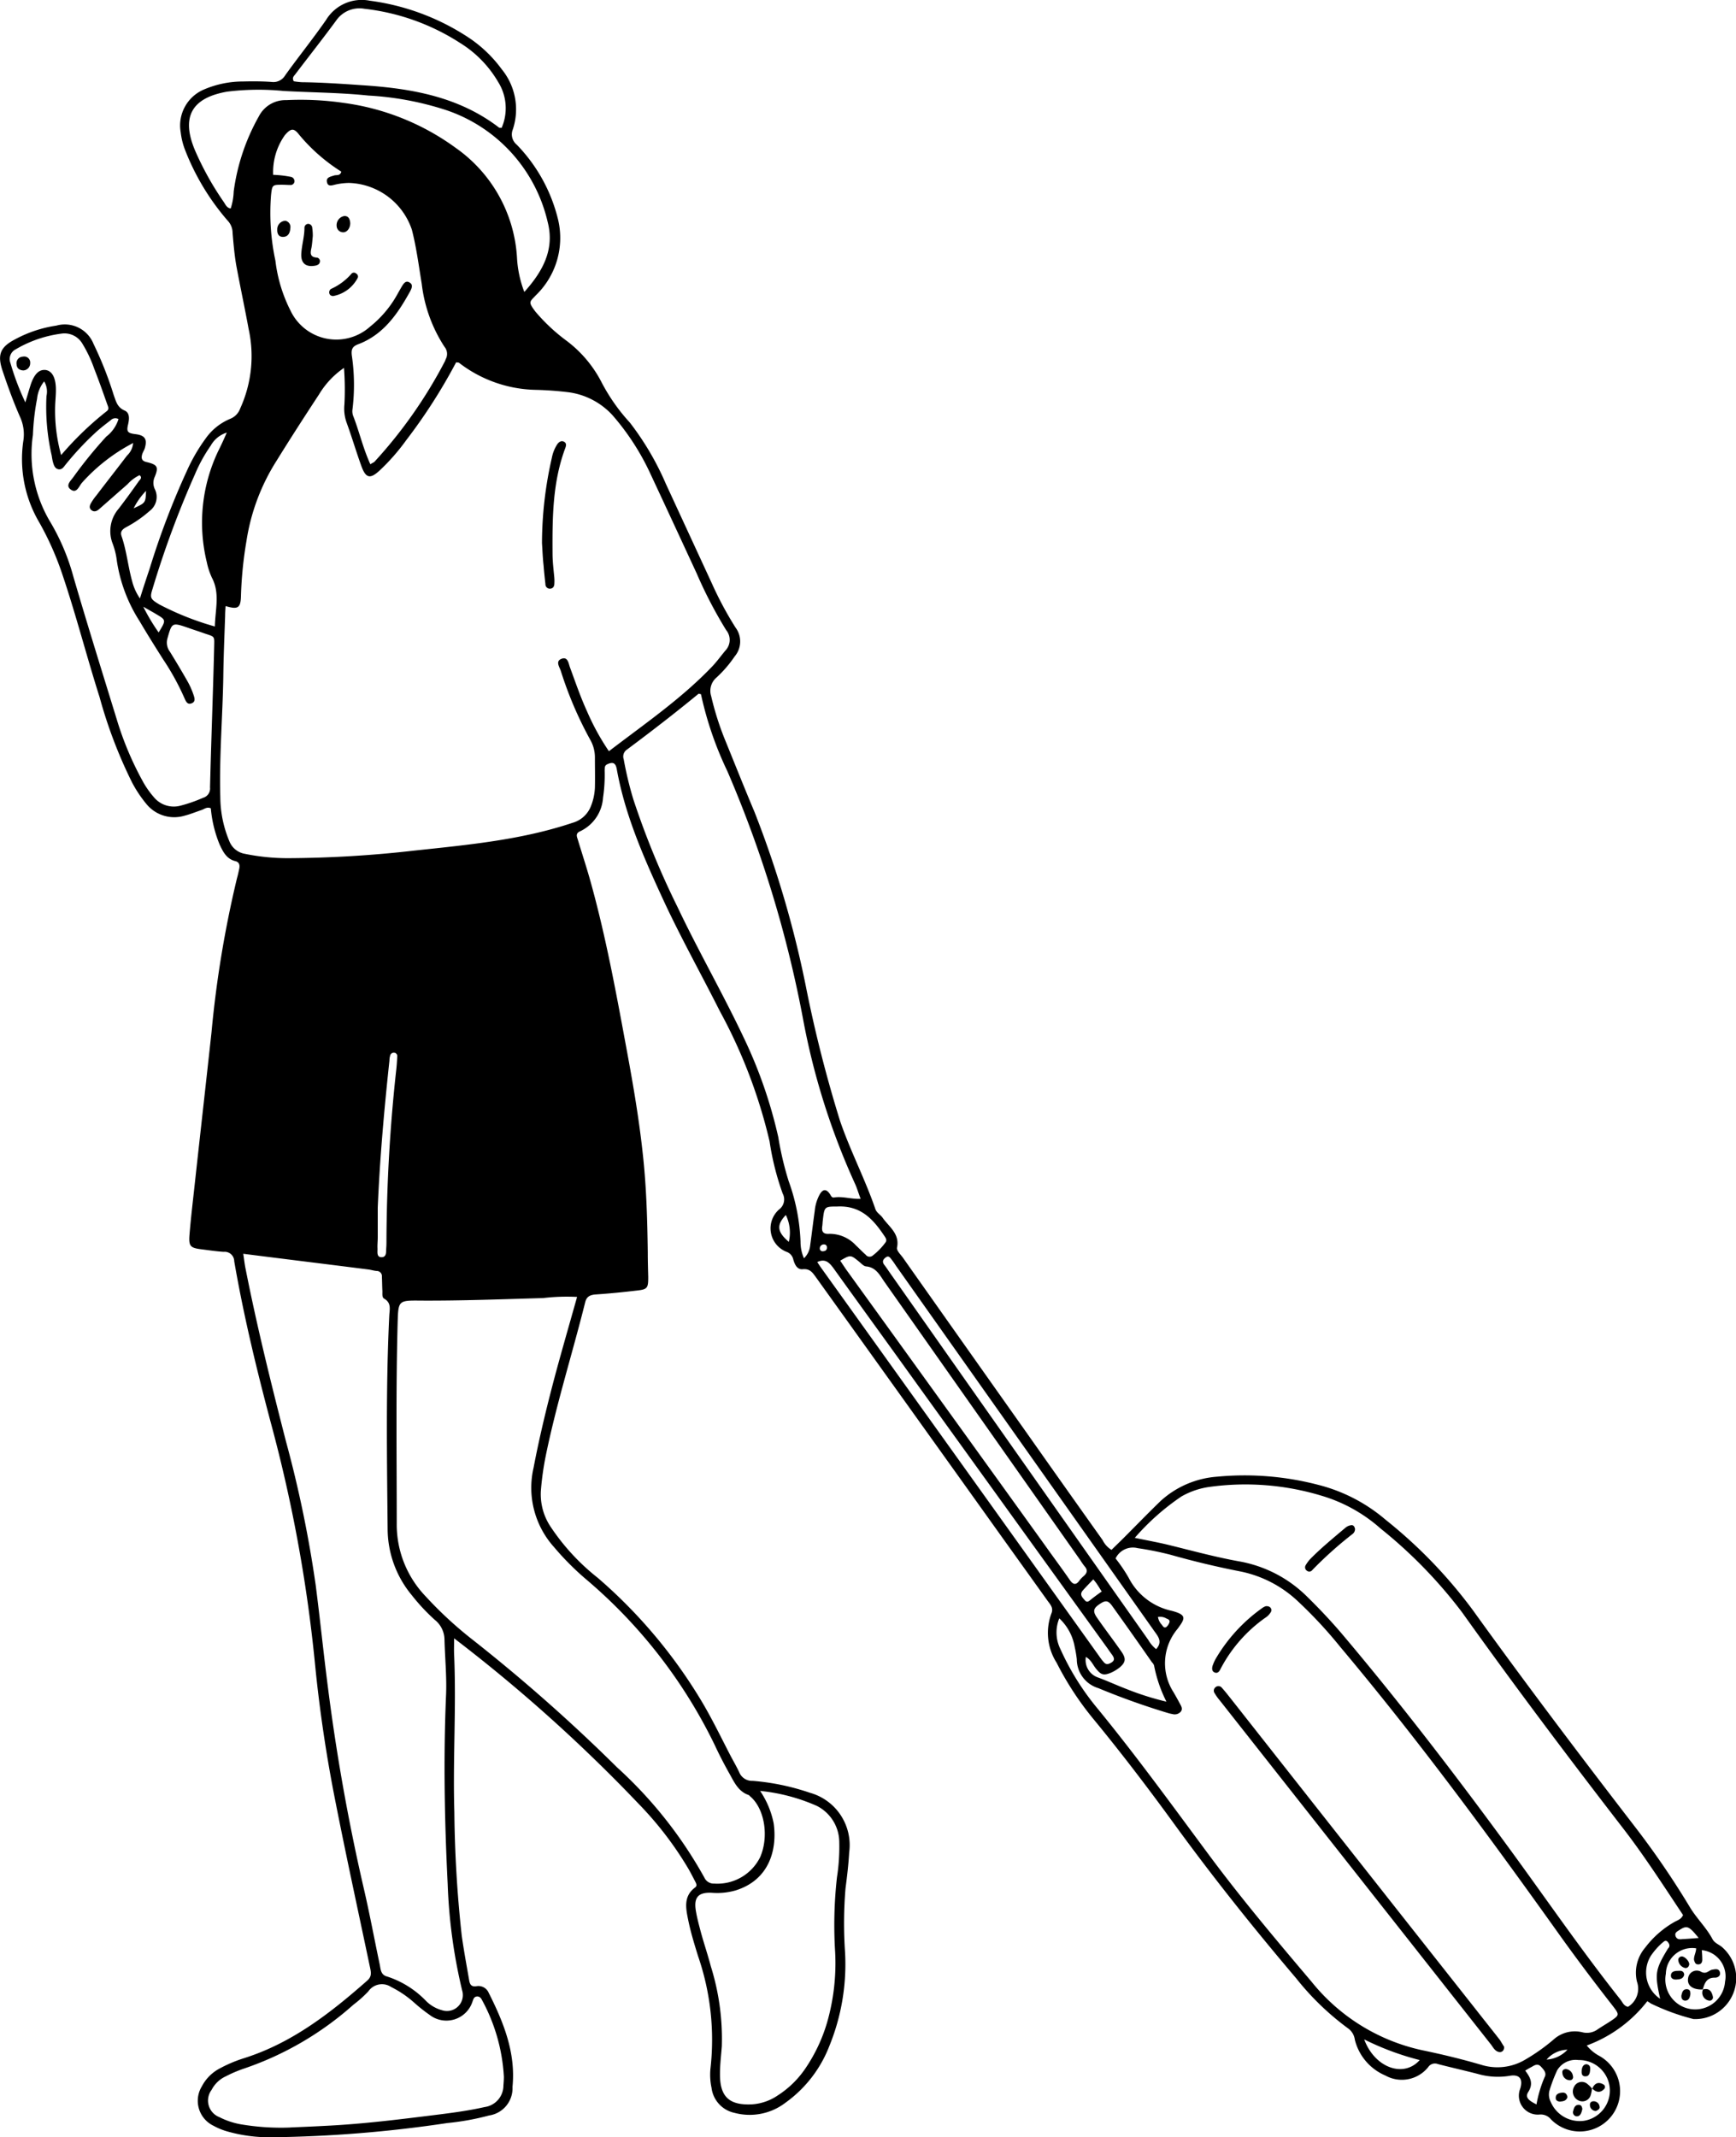 <svg xmlns="http://www.w3.org/2000/svg" width="164.522" height="202.508" viewBox="0 0 164.522 202.508">
  <g id="img-reception" transform="translate(-548.701 -300.565)">
    <path id="Tracciato_198" data-name="Tracciato 198" d="M591.739,455.807c0,.609-.022,1.087,0,1.544.217,4.979-.13,9.957.022,14.936a116.488,116.488,0,0,0,.7,11.7c.2,1.413.457,2.8.7,4.2.065.413.2.652.674.587a1.053,1.053,0,0,1,1.174.609c1.413,2.8,2.587,5.7,2.261,8.936a2.6,2.6,0,0,1-2.218,2.7,24.358,24.358,0,0,1-3.957.717,121.661,121.661,0,0,1-16.632,1.348,14.6,14.6,0,0,1-4.109-.522,6.2,6.2,0,0,1-1.413-.565,2.623,2.623,0,0,1-1.109-3.74,4.02,4.02,0,0,1,1.739-1.718,13.026,13.026,0,0,1,2.283-.957c4.522-1.435,8.153-4.261,11.632-7.327.457-.391.391-.761.283-1.261-1.087-5.174-2.218-10.349-3.239-15.523a134.332,134.332,0,0,1-2-13.48,139.294,139.294,0,0,0-4.152-22.568c-1.348-5.066-2.587-10.175-3.479-15.349a.907.907,0,0,0-1-.891c-.717-.044-1.413-.152-2.109-.239-1.044-.13-1.217-.283-1.131-1.37.13-1.609.326-3.218.5-4.827.522-4.783,1.065-9.566,1.587-14.371a103.126,103.126,0,0,1,2.413-14.588c.087-.3.152-.609.217-.913.065-.348,0-.63-.391-.717-.826-.217-1.152-.891-1.478-1.587a11.7,11.7,0,0,1-.826-3.413c-.37-.174-.63.087-.913.174-.522.174-1.044.391-1.565.522a3.406,3.406,0,0,1-3.631-1.109,11.745,11.745,0,0,1-1.37-2.065,44.655,44.655,0,0,1-3.066-8.066c-1.217-3.826-2.218-7.74-3.5-11.545a28.18,28.18,0,0,0-2.2-4.979,11.821,11.821,0,0,1-1.522-7.762,3.955,3.955,0,0,0-.326-2.283c-.63-1.435-1.174-2.935-1.674-4.435-.478-1.478-.152-2.174,1.218-2.892a11.876,11.876,0,0,1,3.913-1.3,2.933,2.933,0,0,1,3.522,1.739,34.557,34.557,0,0,1,1.913,4.848c.217.587.326,1.152,1.022,1.457.522.217.457.826.326,1.37-.152.652,0,.783.7.87.913.109,1.152.478.891,1.348-.065.2-.174.348-.239.544-.109.391-.065.652.435.761,1,.239,1.131.456.761,1.37a1.38,1.38,0,0,0,.022,1.239,1.659,1.659,0,0,1-.522,2.022,11.392,11.392,0,0,1-2.239,1.544c-.348.2-.565.413-.413.848.478,1.391.609,2.848,1,4.261a5.086,5.086,0,0,0,.739,1.631c.326-1.044.63-1.957.935-2.87a74.86,74.86,0,0,1,3.544-9.284,16.655,16.655,0,0,1,1.718-2.957,5.374,5.374,0,0,1,2.37-1.913,1.659,1.659,0,0,0,.935-.978,11.942,11.942,0,0,0,.8-7.523c-.37-2.022-.8-4.022-1.174-6.044-.174-1-.261-2.044-.348-3.066a1.684,1.684,0,0,0-.457-1.152,22.8,22.8,0,0,1-4.066-6.761,6.7,6.7,0,0,1-.391-1.609,3.7,3.7,0,0,1,2.2-4.066,9.373,9.373,0,0,1,3.7-.761c.913-.022,1.826-.022,2.718.044a1.294,1.294,0,0,0,1.283-.631c1.261-1.761,2.631-3.457,3.87-5.24a3.954,3.954,0,0,1,4.153-1.826,22.249,22.249,0,0,1,9.436,3.544,12.37,12.37,0,0,1,3.066,2.957,6,6,0,0,1,1.044,5.7,1.25,1.25,0,0,0,.37,1.435,15.37,15.37,0,0,1,3.913,7.066,7.547,7.547,0,0,1-2.087,7.2c-.609.652-.761.609-.065,1.544a17.313,17.313,0,0,0,2.826,2.674,11.468,11.468,0,0,1,3.392,3.913,17.714,17.714,0,0,0,2.739,3.935,26.791,26.791,0,0,1,3.413,5.8l4.37,9.457a33.457,33.457,0,0,0,2.239,4.174,2.191,2.191,0,0,1-.087,2.739,11.335,11.335,0,0,1-1.7,1.978,1.659,1.659,0,0,0-.522,1.783,27.822,27.822,0,0,0,1.239,3.957c.957,2.348,1.891,4.7,2.87,7.022a98.322,98.322,0,0,1,4.848,16.436,124.939,124.939,0,0,0,3.261,12.849c.978,2.848,2.37,5.5,3.348,8.349.13.348.478.522.674.8.609.87,1.652,1.522,1.37,2.848-.044.261.3.609.522.891q5.8,8.218,11.632,16.458,3.653,5.185,7.327,10.349a2.271,2.271,0,0,0,.848.935c.37-.37.761-.739,1.152-1.13,1.174-1.174,2.326-2.37,3.522-3.522a8.9,8.9,0,0,1,5.327-2.283,27.622,27.622,0,0,1,9.631.783,15.748,15.748,0,0,1,6.348,3.3,45.567,45.567,0,0,1,8.283,8.588c4.957,6.892,10.088,13.675,15.262,20.393a80.721,80.721,0,0,1,5.283,7.718c.652,1.087,1.565,1.935,2.152,3.044.2.37.609.5.891.739a3.884,3.884,0,0,1-2.7,6.827,20.981,20.981,0,0,1-4.044-1.478c-.087-.065-.2-.13-.326-.217a12.874,12.874,0,0,1-5.74,4.2,3.87,3.87,0,0,0,1.174.978,3.82,3.82,0,1,1-4.566,6.022,1.242,1.242,0,0,0-1.087-.457,1.794,1.794,0,0,1-1.826-2.457c.283-.913-.065-1.37-.978-1.217a6.846,6.846,0,0,1-3.044-.174c-1.261-.326-2.522-.609-3.783-.935a.764.764,0,0,0-.913.283,3.2,3.2,0,0,1-4.066.8,4.983,4.983,0,0,1-2.892-3.392,1.568,1.568,0,0,0-.63-1.065,25.589,25.589,0,0,1-4.935-4.761c-3.935-4.631-7.74-9.392-11.327-14.306-2.522-3.479-5.131-6.914-7.87-10.24a29.038,29.038,0,0,1-3.5-5.348,5.265,5.265,0,0,1-.5-4.653c.217-.522-.065-.826-.326-1.174-1.957-2.739-3.913-5.457-5.87-8.2q-8.023-11.219-16.067-22.437c-.326-.435-.565-.891-1.283-.826-.565.065-.783-.478-.913-.935a.991.991,0,0,0-.652-.717,2.387,2.387,0,0,1-.7-4,1.184,1.184,0,0,0,.348-1.522,25.63,25.63,0,0,1-1.239-4.935,49.136,49.136,0,0,0-4.718-12.349c-1.718-3.413-3.587-6.762-5.218-10.24-1.892-4.087-3.74-8.2-4.544-12.675-.109-.609-.37-.717-.891-.478-.3.13-.239.37-.261.587a14.64,14.64,0,0,1-.152,2.587,3.794,3.794,0,0,1-2.152,3.174c-.522.217-.3.565-.217.87.37,1.218.761,2.413,1.109,3.631,1.522,5.392,2.522,10.914,3.544,16.436.587,3.174,1.13,6.37,1.478,9.588.348,3.109.435,6.218.478,9.349,0,.783.022,1.587.043,2.37,0,1.044-.065,1.174-1.087,1.283-1.283.152-2.587.283-3.892.37-.544.043-.87.2-1,.761-1.217,4.87-2.739,9.653-3.74,14.567a27.716,27.716,0,0,0-.457,3.283,5.549,5.549,0,0,0,.978,3.479,20.878,20.878,0,0,0,4.414,4.761,47.92,47.92,0,0,1,9.805,11.632c.978,1.631,1.8,3.326,2.674,5.022.3.587.652,1.174.935,1.783a1.3,1.3,0,0,0,1.261.8,22.191,22.191,0,0,1,5.435,1.131,5.145,5.145,0,0,1,3.718,5.653c-.065,1.152-.2,2.283-.348,3.413a40.073,40.073,0,0,0-.043,6.044,20.519,20.519,0,0,1-1.5,8.914,11.845,11.845,0,0,1-4.153,5.348,5.573,5.573,0,0,1-4.826.957,2.775,2.775,0,0,1-2.174-2.37,6.009,6.009,0,0,1-.109-1.761,24.313,24.313,0,0,0-1.174-10.74c-.348-1.131-.7-2.261-.935-3.435-.217-1.065-.457-2.218.652-3.044.217-.152.13-.348.044-.522-.217-.413-.435-.848-.674-1.261a32.739,32.739,0,0,0-4.674-6.109A149.278,149.278,0,0,0,591.739,455.807ZM581.3,335.426a8.089,8.089,0,0,0-2.37,2.522c-1.37,2.087-2.718,4.174-4.022,6.283a19.721,19.721,0,0,0-2.848,7.588,37.584,37.584,0,0,0-.522,5.174c-.022,1.2-.283,1.348-1.457,1-.022.326-.044.63-.044.935-.065,1.935-.152,3.87-.174,5.8-.065,3.783-.391,7.566-.283,11.371a10.906,10.906,0,0,0,.848,4.153,1.928,1.928,0,0,0,1.478,1.218,20.276,20.276,0,0,0,4.109.413,109.238,109.238,0,0,0,11.936-.717c5.066-.544,10.131-1,15-2.631a2.63,2.63,0,0,0,1.718-1.5,5.323,5.323,0,0,0,.413-1.848c.022-.957,0-1.891,0-2.848a3.366,3.366,0,0,0-.457-1.7,35.883,35.883,0,0,1-2.783-6.522c-.13-.37-.522-.913.087-1.13.587-.217.652.435.783.8.522,1.413,1,2.826,1.631,4.2a22.736,22.736,0,0,0,2.065,3.761c3.348-2.566,6.783-4.914,9.675-7.914.5-.5.913-1.087,1.37-1.631a1.459,1.459,0,0,0,.065-1.935,41.608,41.608,0,0,1-2.783-5.348q-2.185-4.729-4.392-9.457a23.3,23.3,0,0,0-3.587-5.544,6.883,6.883,0,0,0-4.087-2.174,31.623,31.623,0,0,0-3.2-.239,12.3,12.3,0,0,1-7.24-2.544c-.065-.065-.217-.043-.3-.065a52.151,52.151,0,0,1-4.74,7.392,19.552,19.552,0,0,1-2.5,2.848c-.891.826-1.3.761-1.718-.348-.5-1.37-.913-2.783-1.413-4.153a3.924,3.924,0,0,1-.217-1.739A26.916,26.916,0,0,0,581.3,335.426Zm67.789,118.49a3.543,3.543,0,0,0,.109,2.913,24.526,24.526,0,0,0,3.5,5.609c3.653,4.457,7.044,9.131,10.479,13.762,3.109,4.2,6.457,8.175,9.827,12.153a18.469,18.469,0,0,0,10.458,6.479c1.892.391,3.783.848,5.631,1.391a5.149,5.149,0,0,0,4.2-.522,18.258,18.258,0,0,0,2.609-1.848,3.007,3.007,0,0,1,2.761-.718,1.723,1.723,0,0,0,1.457-.283c.391-.261.8-.5,1.2-.761.87-.587.87-.609.239-1.435-1.87-2.392-3.7-4.827-5.457-7.305-6.522-9.131-13.175-18.154-20.393-26.742a42.138,42.138,0,0,0-4.022-4.327,11.146,11.146,0,0,0-5.5-2.826c-2.218-.435-4.392-.957-6.544-1.565a29.512,29.512,0,0,0-3.131-.63,1.817,1.817,0,0,0-2.087.978,14.984,14.984,0,0,1,1.239,1.826,6.006,6.006,0,0,0,4.066,3.131c1.5.391,1.283.739.565,1.718a5.063,5.063,0,0,0-.391,5.979c.217.37.435.761.63,1.13.131.239.283.5.044.761a.764.764,0,0,1-.761.2,3.477,3.477,0,0,1-.457-.109,69.3,69.3,0,0,1-6.566-2.348,2.863,2.863,0,0,1-2.044-2.739,11.037,11.037,0,0,0-.2-1.174A4.819,4.819,0,0,0,649.092,453.916Zm-45.7-30.46a19.138,19.138,0,0,0-3.218.109c-3.87.109-7.74.261-11.61.239-2.109-.022-2.109,0-2.174,2.065-.174,6.348-.087,12.719-.087,19.067a9.828,9.828,0,0,0,2.718,6.87,36.992,36.992,0,0,0,4.609,4.24,161.662,161.662,0,0,1,13.567,12,40.81,40.81,0,0,1,8.262,10.436.973.973,0,0,0,.935.565,4.524,4.524,0,0,0,4.348-2.5c.848-1.935.435-4.566-.913-5.74-.065-.043-.109-.13-.174-.152-.957-.326-1.348-1.174-1.783-1.957-.5-.892-.978-1.8-1.413-2.74A48,48,0,0,0,604.2,450.176a26.251,26.251,0,0,1-3-3.022,8.407,8.407,0,0,1-1.935-7.5c.587-3.065,1.326-6.087,2.131-9.088C602.022,428.261,602.7,425.913,603.392,423.456Zm-31.634-4.087c.087.565.13,1,.218,1.413,1.087,5.5,2.435,10.936,3.826,16.349a112.161,112.161,0,0,1,2.826,13.675c.413,3.218.739,6.435,1.152,9.631a192.294,192.294,0,0,0,3.435,19.219c.543,2.348.978,4.718,1.478,7.066.087.435.087.978.7,1.131a8.939,8.939,0,0,1,3.674,2.3,3.371,3.371,0,0,0,1.522.891,1.507,1.507,0,0,0,1.913-1.87,50.745,50.745,0,0,1-1.37-10.066c-.3-6-.413-12-.152-18,.065-1.739-.109-3.479-.152-5.2a2.426,2.426,0,0,0-.913-1.848,18.367,18.367,0,0,1-2.174-2.326,9.886,9.886,0,0,1-2.3-6.218c-.065-6.74-.174-13.5.152-20.241.022-.609.239-1.239-.478-1.652-.239-.13-.152-.5-.174-.783-.022-.435-.022-.87-.044-1.3a.49.49,0,0,0-.5-.543c-.239-.022-.457-.087-.7-.13C579.781,420.369,575.867,419.891,571.758,419.369Zm84.487,26.916c1.261.261,2.37.457,3.479.739,2.109.522,4.2,1.087,6.348,1.478a12.127,12.127,0,0,1,6.522,3.37c1.13,1.109,2.218,2.261,3.24,3.457,5.587,6.609,10.849,13.48,15.958,20.459,3.479,4.761,6.805,9.61,10.458,14.219.217.261.326.631.739.717a2.01,2.01,0,0,0,.848-2.392,3.664,3.664,0,0,1,.783-3.218,9.105,9.105,0,0,1,2.74-2.413c.3-.174.674-.261.848-.674-1.8-2.7-3.566-5.457-5.566-8.066-5.24-6.783-10.392-13.632-15.371-20.611a44.705,44.705,0,0,0-7.74-7.957,14.686,14.686,0,0,0-5.544-3.087,24.893,24.893,0,0,0-10.653-.848,7.375,7.375,0,0,0-2.674.913A22.622,22.622,0,0,0,656.245,446.285Zm-41.113-79.943c-.13-.022-.2-.044-.218-.044-2.218,1.826-4.5,3.587-6.8,5.3a.784.784,0,0,0-.3.913,33.364,33.364,0,0,0,.913,3.8,78.106,78.106,0,0,0,4.174,10.175c1.979,4.174,4.283,8.175,6.261,12.349a44.147,44.147,0,0,1,3.3,9.479,30.316,30.316,0,0,0,.978,4.153,18.835,18.835,0,0,1,1.131,5.783,3.792,3.792,0,0,0,.326,1.544,1.937,1.937,0,0,0,.587-1.218c.152-1.087.283-2.2.435-3.283a3.978,3.978,0,0,1,.478-1.565c.3-.5.609-.522.957-.022.109.174.174.37.413.326.8-.13,1.609.174,2.5.13-.217-.565-.348-1.044-.565-1.5a67.163,67.163,0,0,1-4.914-15.654,111.267,111.267,0,0,0-7.153-23.372A32.969,32.969,0,0,1,615.132,366.342Zm5.609,103.923a8.41,8.41,0,0,1,1.283,3.066c.348,2.435-.37,5.37-3.631,6.37a6.322,6.322,0,0,1-2.218.217c-1.3-.065-1.739.435-1.522,1.718.109.652.283,1.3.457,1.957.3,1.109.674,2.2.957,3.283a22.959,22.959,0,0,1,1.044,7.588c-.065.87-.174,1.739-.174,2.587-.022,2.174.848,3.022,3.044,2.913a4.895,4.895,0,0,0,2.435-.848,9.09,9.09,0,0,0,2.609-2.544,15.494,15.494,0,0,0,2.065-4.37,20.348,20.348,0,0,0,.761-6.675,40.65,40.65,0,0,1,.174-7.088,18.631,18.631,0,0,0,.217-3.3,3.874,3.874,0,0,0-2.131-3.457A17.591,17.591,0,0,0,620.741,470.265ZM583.8,344.557c.2-.13.326-.174.391-.239a44.3,44.3,0,0,0,6.653-9.479.909.909,0,0,0,.087-.217,1.051,1.051,0,0,0-.109-1.2,13.871,13.871,0,0,1-2.152-5.957c-.283-1.717-.5-3.435-.935-5.131a6.5,6.5,0,0,0-5.957-4.435,6.275,6.275,0,0,0-1.283.152c-.283.065-.7.239-.8-.2-.13-.478.326-.544.652-.652.239-.087.587.065.7-.37a16.841,16.841,0,0,1-3.979-3.479c-.522-.674-.783-.652-1.37.022a6.039,6.039,0,0,0-1.109,3.761,10.094,10.094,0,0,1,1.718.2.419.419,0,0,1,.3.435.368.368,0,0,1-.413.326c-.239,0-.478-.022-.717-.022-.957,0-.978,0-1.087.957a21.47,21.47,0,0,0,.413,6.24,14.078,14.078,0,0,0,1.435,4.74,4.8,4.8,0,0,0,7.544,1.5,10.292,10.292,0,0,0,2.457-2.848c.2-.348.391-.7.587-1.022.152-.239.348-.5.652-.326.391.2.261.522.109.826-1.174,2.131-2.522,4.131-4.935,5.044-.587.217-.674.522-.609,1.065a18.988,18.988,0,0,1,.065,5.088,1.324,1.324,0,0,0,.043.587C582.738,341.4,583.085,342.992,583.8,344.557Zm-7.609,157.6c.913-.043,2.109-.087,3.283-.152,3.7-.174,7.392-.652,11.066-1.109,1.37-.174,2.739-.37,4.087-.674a2.06,2.06,0,0,0,1.783-2.044c.022-.283.044-.544.044-.826a17.139,17.139,0,0,0-2.044-7.218c-.109-.217-.239-.413-.522-.391-.3.043-.326.283-.413.5a2.6,2.6,0,0,1-4.066,1.239,15.2,15.2,0,0,1-1.478-1.174,9.857,9.857,0,0,0-2.152-1.457,1.571,1.571,0,0,0-2.174.413,11.241,11.241,0,0,1-1.413,1.261,30.093,30.093,0,0,1-10.349,6.044,12.29,12.29,0,0,0-1.739.739,2.857,2.857,0,0,0-1.348,1.283,1.685,1.685,0,0,0,.739,2.587,7.24,7.24,0,0,0,2,.674A22.731,22.731,0,0,0,576.193,502.16ZM559.931,340.274a.616.616,0,0,0-.739.109c-.478.37-.935.717-1.37,1.109a28.176,28.176,0,0,0-2.913,3.109c-.174.217-.326.478-.652.435-.37-.065-.457-.413-.543-.7a5.551,5.551,0,0,1-.109-.587,20.593,20.593,0,0,1-.5-5.653,1.893,1.893,0,0,0-.218-1.391,3.124,3.124,0,0,0-.674,1.652,22.464,22.464,0,0,0-.391,3.413,12.515,12.515,0,0,0,1.674,8.305,20.718,20.718,0,0,1,2.152,5.109c1.326,4.544,2.739,9.066,4.131,13.588a30.107,30.107,0,0,0,2.37,5.674,8.553,8.553,0,0,0,1.13,1.652,2.448,2.448,0,0,0,2.565.8,14.259,14.259,0,0,0,2.109-.739.912.912,0,0,0,.652-.978c.109-4.413.283-8.849.391-13.262.022-1.152.109-.978-1.022-1.37-.478-.174-.978-.326-1.457-.5-1.522-.522-1.522-.5-1.957,1.044a1.424,1.424,0,0,0,.239,1.218q.848,1.37,1.631,2.739a7.536,7.536,0,0,1,.587,1.283c.109.326.283.739-.2.891-.391.13-.522-.261-.652-.543a23.632,23.632,0,0,0-2-3.631c-.761-1.2-1.522-2.413-2.239-3.631a14.628,14.628,0,0,1-2.152-5.718,6.956,6.956,0,0,0-.391-1.609,3.252,3.252,0,0,1,.565-3.326c.652-.848,1.283-1.718,1.892-2.587.109-.152.391-.348.087-.587a3.6,3.6,0,0,0-1.131.848l-2.674,2.348c-.217.2-.478.326-.739.13-.283-.217-.174-.5-.022-.739a4.739,4.739,0,0,1,.478-.674c.957-1.261,1.935-2.5,2.892-3.761a1.847,1.847,0,0,0,.587-1.2,17.111,17.111,0,0,0-4.827,3.74c-.3.326-.522,1.131-1.131.63-.478-.391.109-.848.348-1.218a42.077,42.077,0,0,1,3.065-3.761A3.341,3.341,0,0,0,559.931,340.274Zm38.46-12.045c1.8-2,2.87-4.066,2.218-6.609a14.678,14.678,0,0,0-9.588-10.61,28.81,28.81,0,0,0-7.414-1.391c-2.674-.283-5.348-.283-8.044-.435a24.244,24.244,0,0,0-5.327.065c-3.392.587-4.392,2.413-3.044,5.587a28.471,28.471,0,0,0,2.7,4.848c.174.239.283.587.674.631a5.814,5.814,0,0,0,.283-1.609,19.771,19.771,0,0,1,2.392-7.131,2.823,2.823,0,0,1,2.587-1.522,28.394,28.394,0,0,1,5.435.261,23.227,23.227,0,0,1,10.653,4.283,13.675,13.675,0,0,1,5.783,10.414A10.616,10.616,0,0,0,598.391,328.229Zm-2.152-15.545a4.664,4.664,0,0,0-.326-4.348,10.681,10.681,0,0,0-3.609-3.7,21.072,21.072,0,0,0-9.066-3.239,2.683,2.683,0,0,0-2.674,1.109c-1.261,1.718-2.587,3.392-3.87,5.087-.13.174-.348.326-.152.674a7.365,7.365,0,0,0,.761.087c1.891.022,3.783.152,5.675.283,4.653.3,9.175,1.065,13.023,4.022C596.043,312.684,596.087,312.663,596.239,312.684Zm32.09,107.337.522.783q9.425,13.045,18.828,26.111c.8,1.131,1.631,2.239,2.413,3.37.283.413.565.522.891.065a2.591,2.591,0,0,1,.413-.435c.326-.283.413-.565.109-.913a5.638,5.638,0,0,1-.413-.587L632.5,422c-.435-.63-.783-1.348-1.718-1.435-.239-.022-.457-.283-.674-.457C629.307,419.456,629.307,419.456,628.329,420.021Zm-58.136-78.464a2.631,2.631,0,0,0-1.522,1.239,14.623,14.623,0,0,0-1.478,2.674,91.409,91.409,0,0,0-4.022,10.849c-.283.891-.239,1,.63,1.522a27.088,27.088,0,0,0,5.261,2.087c.043-1.652.5-3.152-.283-4.631a6.732,6.732,0,0,1-.478-1.457,15.768,15.768,0,0,1,1.065-10.5C569.649,342.774,569.932,342.165,570.193,341.557Zm-19.089-2.87c.217-.717.37-1.261.543-1.783.348-.957.783-1.326,1.348-1.283.587.065.957.63,1,1.674.022.544-.043,1.109-.065,1.652a15.7,15.7,0,0,0,.565,4.74,30.487,30.487,0,0,1,4.283-4.131c.326-.217.152-.478.065-.739-.391-1.109-.783-2.218-1.218-3.326a12.175,12.175,0,0,0-1.109-2.348,1.965,1.965,0,0,0-1.891-.978,11.428,11.428,0,0,0-4.435,1.5,1.036,1.036,0,0,0-.5,1.3A24.767,24.767,0,0,0,551.1,338.687Zm75.051,81.465c.152.239.3.457.457.674q13.143,18.328,26.263,36.678a5.572,5.572,0,0,0,.435.565c.239.283.478.174.739.022.326-.217.239-.435.065-.7-.2-.261-.37-.522-.544-.761q-9.392-13.012-18.763-26.024c-2.37-3.3-4.761-6.588-7.131-9.892C627.286,420.2,626.916,419.8,626.155,420.152Zm32.112,36.678c.674-.739.13-1.261-.239-1.8q-12.2-17.252-24.415-34.525c-.13-.2-.261-.391-.413-.587s-.283-.413-.565-.2c-.261.2-.348.413-.13.7.174.217.326.457.478.674q12.262,17.448,24.546,34.873A3.036,3.036,0,0,0,658.267,456.829Zm.978,4.979a13.131,13.131,0,0,1-1.174-3.435.8.8,0,0,0-.2-.3c-1.239-1.783-2.5-3.566-3.761-5.327-.391-.543-.631-.565-1.174-.2-.63.413-.7.7-.239,1.348.739,1.065,1.544,2.109,2.283,3.174.457.652.413,1.022-.2,1.522a3.748,3.748,0,0,1-.8.478c-.7.283-.935.2-1.413-.391-.3-.37-.457-.826-.957-1.109a1.744,1.744,0,0,0,1.174,1.957c.935.348,1.826.761,2.739,1.109A26.7,26.7,0,0,0,659.245,461.808Zm42.026,36.852a2.91,2.91,0,0,0-2.978-2.892,2.03,2.03,0,0,0-2.022.978,15.111,15.111,0,0,0-.739,1.957,1.5,1.5,0,0,0,.13,1.022,2.985,2.985,0,0,0,3.131,1.8A2.914,2.914,0,0,0,701.271,498.66Zm8.175-13.48a2.493,2.493,0,0,0-2.87,2.413,2.834,2.834,0,1,0,5.609.739,2.5,2.5,0,0,0-2.2-2.978c.022.3.044.609.044.913,0,.261-.13.457-.435.435-.239-.022-.283-.217-.348-.413C709.207,485.919,709.446,485.571,709.446,485.18Zm-81.378-70.29c-1.239,0-1.239,0-1.391,1.326-.022.152-.022.3-.043.478-.087.522.022.826.652.783a3.372,3.372,0,0,1,2.522,1.087c.326.3.609.609.935.891a.455.455,0,0,0,.63.109,6.2,6.2,0,0,0,1.239-1.261c.152-.2.065-.37-.044-.544C631.525,416.195,630.351,414.781,628.068,414.89ZM584.5,415v2.826c0,.348-.044.717-.022,1.065,0,.348-.087.826.413.8.457-.022.391-.5.413-.848.022-.283.022-.543.022-.826a154.028,154.028,0,0,1,.935-16.154c.043-.391.065-.783.087-1.174a.331.331,0,0,0-.239-.37.359.359,0,0,0-.435.283,1.653,1.653,0,0,0-.065.457C585.107,405.737,584.694,410.368,584.5,415Zm98.749,80.769a26.176,26.176,0,0,1-5.261-1.957C678.986,496.507,681.726,497.485,683.248,495.768Zm22.785-5.8c-.522-2.392-.478-2.739.7-4.7a.3.3,0,0,1,.065-.087c.217-.239.087-.457-.065-.63-.2-.2-.348,0-.5.109a6.54,6.54,0,0,0-1.087,1.239A3,3,0,0,0,706.033,489.963Zm-12.784,6.805c.478.631.8,1.217.283,2.022-.3.478-.022.783.783,1.174a11.618,11.618,0,0,1,.761-2.565c.239-.413-.087-.739-.348-1.022-.283-.3-.565-.152-.848.022C693.683,496.507,693.488,496.616,693.249,496.768ZM652.31,450.22c-.391.413-.717.739-1.022,1.087-.3.391.022.652.239.913.217.239.391.043.587-.109.326-.261.652-.5,1-.739-.152-.217-.239-.391-.348-.544A4.271,4.271,0,0,0,652.31,450.22Zm-88.574-89.726c.717-1.174.717-1.174-.239-1.739-.326-.2-.652-.37-1.217-.7A18.443,18.443,0,0,0,563.736,360.493ZM709.685,484.2c-.935-1.152-1.109-1.217-1.848-.739-.2.13-.435.239-.348.544.109.326.37.348.674.3C708.62,484.288,709.076,484.245,709.685,484.2Zm-86.226-65.963a3.819,3.819,0,0,0-.283-2.544C622.285,416.629,622.329,417.282,623.459,418.238ZM562.54,347.079a6.628,6.628,0,0,0-1.174,1.652C562.5,348.21,562.5,348.21,562.54,347.079ZM695.271,495.724a2.967,2.967,0,0,0,1.979-.935A2.669,2.669,0,0,0,695.271,495.724Zm-36.83-41.939a1.406,1.406,0,0,0,.37.739c.109.152.217.348.435.2a.946.946,0,0,0,.261-.37c.109-.239-.044-.348-.239-.413A1.183,1.183,0,0,0,658.441,453.785ZM626.633,419.13c.261,0,.413-.087.435-.3s-.087-.37-.326-.348a.382.382,0,0,0-.348.391A.261.261,0,0,0,626.633,419.13Z" transform="translate(0 0)"/>
    <path id="Tracciato_199" data-name="Tracciato 199" d="M1258.546,887.944a36.442,36.442,0,0,1,.935-8.088,3.577,3.577,0,0,1,.522-1.3c.152-.2.348-.348.609-.239.261.13.239.348.152.587-1.218,3.239-1.239,6.631-1.218,10.023,0,.717.087,1.413.152,2.109a3.952,3.952,0,0,1,.022.718c0,.261-.109.478-.391.5a.417.417,0,0,1-.457-.435c-.065-.587-.13-1.174-.174-1.761C1258.611,889.292,1258.59,888.553,1258.546,887.944Z" transform="translate(-658.481 -535.908)"/>
    <path id="Tracciato_200" data-name="Tracciato 200" d="M2165.969,2542.689c.021.391-.261.587-.565.478-.326-.109-.478-.413-.652-.652q-12.881-16.339-25.742-32.656a4.733,4.733,0,0,1-.478-.674.405.405,0,0,1,.065-.543.412.412,0,0,1,.63.043c.3.326.565.674.826,1q11.577,14.708,23.176,29.394c.783,1,1.565,1.978,2.348,2.979C2165.73,2542.3,2165.86,2542.537,2165.969,2542.689Z" transform="translate(-1474.721 -2048.182)"/>
    <path id="Tracciato_201" data-name="Tracciato 201" d="M2141.366,2403.848c.413-.043.609.239.5.522a1.624,1.624,0,0,1-.565.587,13.645,13.645,0,0,0-4.24,4.87c-.109.217-.261.413-.543.3-.261-.109-.261-.37-.2-.609a4.217,4.217,0,0,1,.282-.652,15.5,15.5,0,0,1,4.435-4.848A1.209,1.209,0,0,1,2141.366,2403.848Z" transform="translate(-1472.707 -1951.085)"/>
    <path id="Tracciato_202" data-name="Tracciato 202" d="M2262.688,2298.1a.583.583,0,0,1-.261.5,37.243,37.243,0,0,0-3.783,3.392.359.359,0,0,1-.521.065.384.384,0,0,1-.109-.522,3.419,3.419,0,0,1,.413-.565c1.043-1.065,2.218-2.022,3.348-2.979a1.039,1.039,0,0,1,.522-.239C2262.514,2297.705,2262.644,2297.858,2262.688,2298.1Z" transform="translate(-1585.571 -1852.66)"/>
    <path id="Tracciato_203" data-name="Tracciato 203" d="M944.418,594.8c-.043.435-.065.8-.13,1.13-.109.478-.152.87.5.913a.339.339,0,0,1,.3.413c-.043.217-.2.3-.413.348-.891.174-1.391-.2-1.348-1.109.043-.826.3-1.631.3-2.457a.372.372,0,0,1,.37-.391.4.4,0,0,1,.37.391A5.167,5.167,0,0,1,944.418,594.8Z" transform="translate(-366.073 -271.871)"/>
    <path id="Tracciato_204" data-name="Tracciato 204" d="M982.649,658.081a3.288,3.288,0,0,1-2.348,1.739c-.152-.022-.3-.065-.348-.261a.39.39,0,0,1,.152-.413,5.563,5.563,0,0,0,1.957-1.457.308.308,0,0,1,.435,0A.315.315,0,0,1,982.649,658.081Z" transform="translate(-400.041 -331.2)"/>
    <path id="Tracciato_205" data-name="Tracciato 205" d="M913.033,590.39c-.022.435-.2.8-.652.826-.435.022-.609-.283-.587-.7a.8.8,0,0,1,.783-.826A.6.6,0,0,1,913.033,590.39Z" transform="translate(-336.818 -268.204)"/>
    <path id="Tracciato_206" data-name="Tracciato 206" d="M990.328,583.427c.37,0,.5.261.543.609.044.478-.283.957-.674.935a.618.618,0,0,1-.609-.587A.876.876,0,0,1,990.328,583.427Z" transform="translate(-408.982 -262.394)"/>
    <path id="Tracciato_207" data-name="Tracciato 207" d="M571.1,768.843c-.37-.022-.609-.2-.63-.565a.616.616,0,0,1,.587-.739.569.569,0,0,1,.7.609A.677.677,0,0,1,571.1,768.843Z" transform="translate(-20.195 -433.178)"/>
    <path id="Tracciato_208" data-name="Tracciato 208" d="M2610.46,3027.458a3.092,3.092,0,0,1-.13.674.82.82,0,0,1-1.152.478.932.932,0,0,1-.413-1.3.811.811,0,0,1,1.283-.239,2.485,2.485,0,0,1,.413.413Z" transform="translate(-1910.885 -2529.016)"/>
    <path id="Tracciato_209" data-name="Tracciato 209" d="M2609.74,3057.177c-.087.37-.174.718-.565.7a.384.384,0,0,1-.3-.522c.065-.261.152-.543.479-.565S2609.7,3057.025,2609.74,3057.177Z" transform="translate(-1911.077 -2556.778)"/>
    <path id="Tracciato_210" data-name="Tracciato 210" d="M2587.368,3041.256c-.087.348-.37.413-.7.435-.218,0-.413-.109-.413-.326-.022-.391.3-.5.63-.522C2587.128,3040.821,2587.3,3040.93,2587.368,3041.256Z" transform="translate(-1890.119 -2541.988)"/>
    <path id="Tracciato_211" data-name="Tracciato 211" d="M2595.192,3009.931a.763.763,0,0,1,.674.674.3.3,0,0,1-.3.392.727.727,0,0,1-.7-.674C2594.823,3010.1,2594.931,3009.952,2595.192,3009.931Z" transform="translate(-1898.095 -2513.315)"/>
    <path id="Tracciato_212" data-name="Tracciato 212" d="M2633.767,3028.833c.217-.522.587-.7,1.087-.391a.264.264,0,0,1,.065.391c-.392.435-.8.348-1.174-.043Z" transform="translate(-1934.17 -2530.347)"/>
    <path id="Tracciato_213" data-name="Tracciato 213" d="M2620.585,3003.621c.348.065.37.3.348.543-.022.283-.087.609-.435.609-.391.022-.391-.326-.369-.609C2620.172,3003.882,2620.281,3003.643,2620.585,3003.621Z" transform="translate(-1921.531 -2507.462)"/>
    <path id="Tracciato_214" data-name="Tracciato 214" d="M2631.606,3053.137a.567.567,0,0,1-.565-.587.3.3,0,0,1,.261-.326.56.56,0,0,1,.652.5C2632,3052.941,2631.8,3053.05,2631.606,3053.137Z" transform="translate(-1931.661 -2552.543)"/>
    <path id="Tracciato_215" data-name="Tracciato 215" d="M2760.8,2881.157a1.84,1.84,0,0,1-.348,0c-.761-.065-1.152-.478-1.044-1.065a.823.823,0,0,1,1.261-.587c.5.239.7-.174,1.043-.218.261-.043.587-.13.7.218s-.174.543-.457.543c-.826-.022-1,.565-1.174,1.174Z" transform="translate(-2050.722 -2392.085)"/>
    <path id="Tracciato_216" data-name="Tracciato 216" d="M2747.719,2863.156c-.043.218-.152.348-.369.348a.838.838,0,0,1-.674-.8.347.347,0,0,1,.3-.3C2747.262,2862.374,2747.719,2862.831,2747.719,2863.156Z" transform="translate(-2038.925 -2376.455)"/>
    <path id="Tracciato_217" data-name="Tracciato 217" d="M2738.354,2881.663c-.087.391-.391.435-.717.456-.261.022-.522-.065-.543-.326-.022-.479.413-.5.761-.5C2738.115,2881.271,2738.333,2881.358,2738.354,2881.663Z" transform="translate(-2030.039 -2393.983)"/>
    <path id="Tracciato_218" data-name="Tracciato 218" d="M2751.652,2905.828c-.043.326-.152.652-.522.63-.261-.021-.37-.261-.326-.522.065-.261.13-.544.478-.565C2751.609,2905.371,2751.652,2905.588,2751.652,2905.828Z" transform="translate(-2042.75 -2416.321)"/>
    <path id="Tracciato_219" data-name="Tracciato 219" d="M2778.322,2905.264c.609-.2.87.152.979.674a.309.309,0,0,1-.348.37.755.755,0,0,1-.587-1.065A.077.077,0,0,0,2778.322,2905.264Z" transform="translate(-2068.268 -2416.171)"/>
  </g>
</svg>
